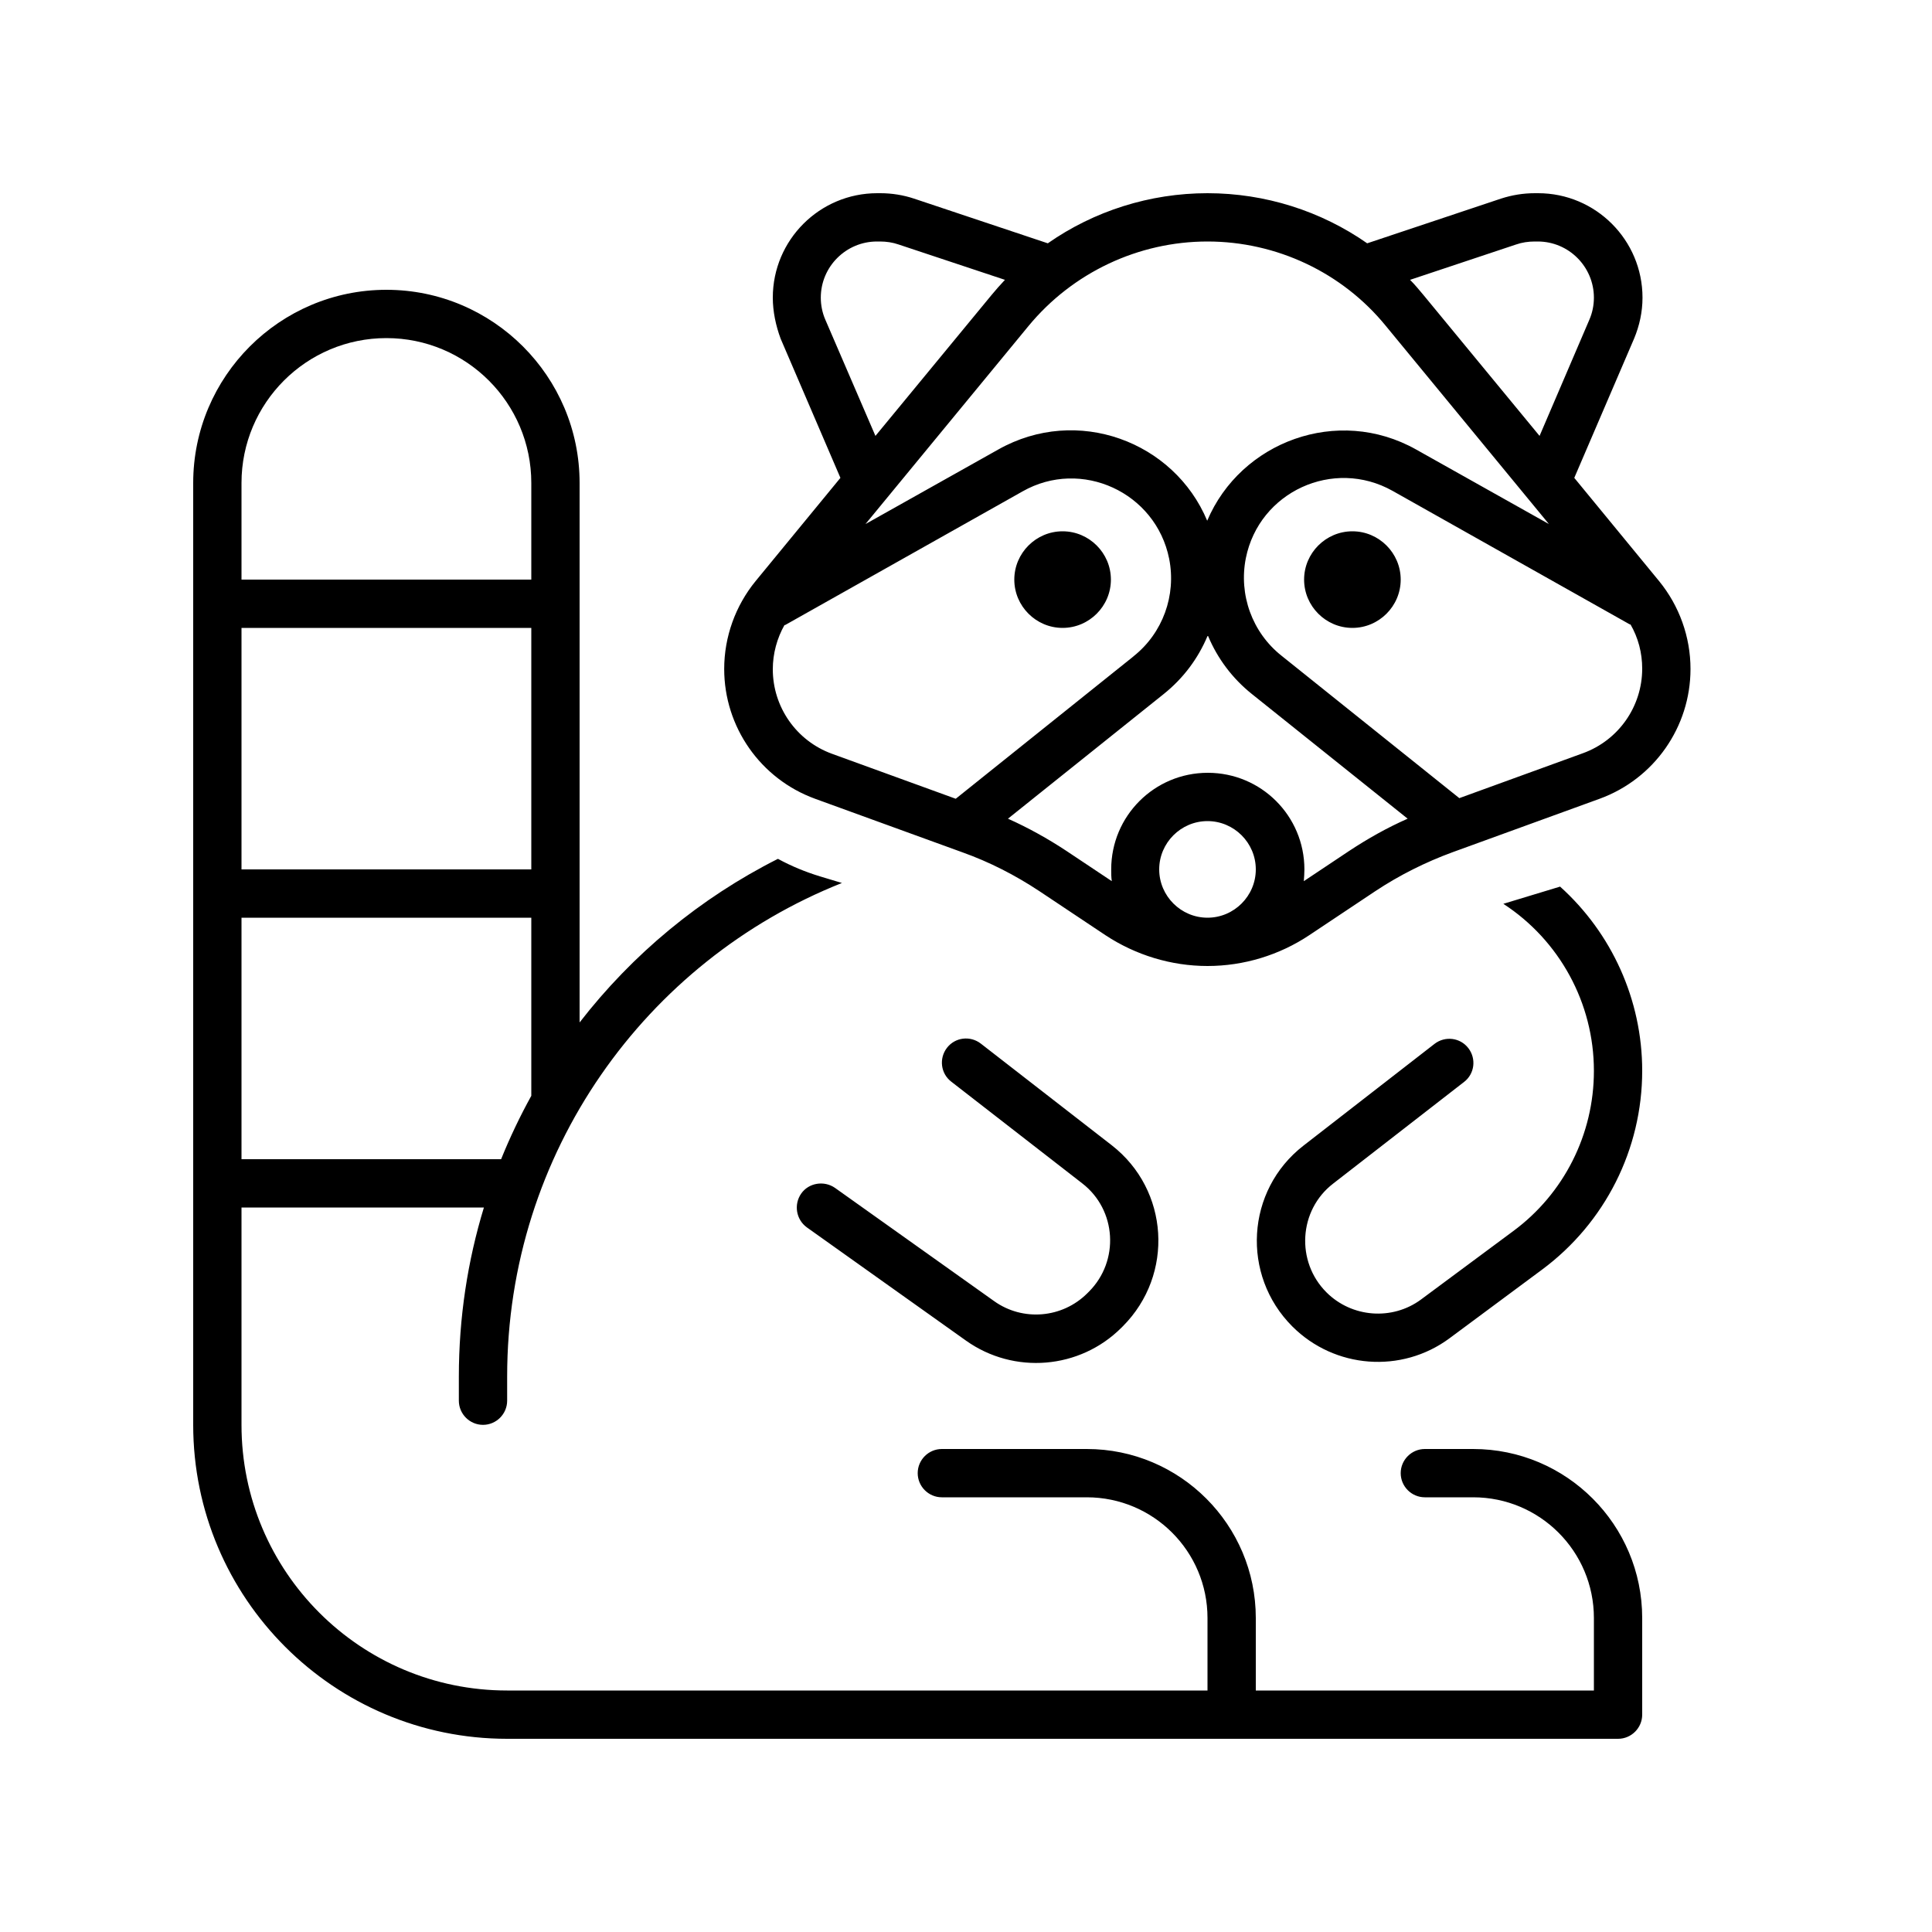 <svg xmlns="http://www.w3.org/2000/svg" viewBox="0 0 640 640"><!--! Font Awesome Pro 7.1.0 by @fontawesome - https://fontawesome.com License - https://fontawesome.com/license (Commercial License) Copyright 2025 Fonticons, Inc. --><path fill="currentColor" d="M340.7 108L286.7 173.6L330.7 148.9C356.8 134.2 388.9 146.2 399.9 172.5C411 146.3 443.1 134.3 469.1 148.9L513.1 173.6L459.1 108C444.7 90.3 422.9 80 400 80C377.1 80 355.3 90.3 340.7 108zM400 210.7C396.9 218.1 392 224.7 385.5 229.9L333.9 271.2C340.6 274.2 347.1 277.8 353.3 281.9L368.3 291.9C368.1 290.6 368.1 289.3 368.1 288C368.1 270.3 382.4 256 400.1 256C417.8 256 432.1 270.3 432.1 288C432.1 289.3 432 290.6 431.9 291.9L446.9 281.9C453.1 277.8 459.5 274.2 466.3 271.2L414.7 229.9C408.2 224.7 403.3 218.1 400.2 210.7zM400 304C408.8 304 416 296.8 416 288C416 279.2 408.8 272 400 272C391.2 272 384 279.2 384 288C384 296.8 391.2 304 400 304zM400 320C388 320 376.2 316.4 366.2 309.8L344.3 295.2C336.3 289.9 327.7 285.5 318.7 282.3L270 264.6C251.9 258 239.9 240.8 239.9 221.6C239.9 211 243.6 200.7 250.3 192.5L278.4 158.3L258.6 112.2C257 107.9 256 103.2 256 98.6C256 79.5 271.5 64 290.6 64L291.6 64C295.4 64 299.2 64.6 302.8 65.8L347.1 80.6C362.4 69.9 380.9 64 400 64C419.1 64 437.6 69.9 452.9 80.6L497.2 65.8C500.9 64.6 504.6 64 508.5 64L509.5 64C528.6 64 544.1 79.5 544.1 98.6C544.1 103.3 543.1 107.9 541.3 112.2L521.5 158.3L549.6 192.5C556.3 200.7 560 211 560 221.6C560 240.8 548 258 529.9 264.6L481.2 282.3C472.2 285.6 463.6 289.9 455.6 295.2L433.7 309.8C423.8 316.4 412 320 400 320zM483.4 264.4L524.4 249.5C536.2 245.2 544 234 544 221.5C544 216.3 542.7 211.3 540.1 206.8L540 206.9L461.3 162.6C441.7 151.6 417.1 162.9 412.7 184.9C410.3 197 414.8 209.5 424.5 217.2L483.3 264.3zM375.5 217.4C385.2 209.7 389.7 197.2 387.3 185.1C382.9 163.1 358.2 151.7 338.7 162.8L260 207.1L259.9 207C257.4 211.4 256 216.5 256 221.7C256 234.2 263.8 245.4 275.6 249.7L316.6 264.6L375.4 217.5zM297.7 81C295.7 80.3 293.6 80 291.5 80L290.5 80C280.3 80 271.9 88.3 271.9 98.6C271.9 101.1 272.4 103.6 273.4 105.9L290 144.4L328.4 97.8C329.8 96.1 331.3 94.4 332.9 92.7L297.7 81zM471.6 97.8L510 144.4L526.5 105.9C527.5 103.6 528 101.1 528 98.6C528 88.4 519.7 80 509.4 80L508.4 80C506.3 80 504.2 80.3 502.2 81L467.1 92.7C468.7 94.3 470.1 96 471.6 97.8zM192 338.7C209.5 316.1 231.9 297.5 257.7 284.5C262.1 286.9 266.7 288.8 271.6 290.3L278.9 292.5C213.9 318.3 168 381.8 168 456L168 464C168 468.4 164.4 472 160 472C155.6 472 152 468.4 152 464L152 456C152 436.5 154.9 417.7 160.3 400L80 400L80 472C80 520.6 119.4 560 168 560L400 560L400 536C400 513.9 382.1 496 360 496L312 496C307.6 496 304 492.4 304 488C304 483.6 307.6 480 312 480L360 480C390.9 480 416 505.1 416 536L416 560L528 560L528 536C528 513.9 510.1 496 488 496L472 496C467.6 496 464 492.4 464 488C464 483.6 467.6 480 472 480L488 480C518.9 480 544 505.1 544 536L544 568C544 572.4 540.4 576 536 576L168 576C110.6 576 64 529.4 64 472L64 160C64 124.7 92.7 96 128 96C163.3 96 192 124.7 192 160L192 338.7zM528 354.7C528 332.3 516.6 311.5 498 299.4L516.8 293.7C533.9 309.1 544 331.2 544 354.7C544 380.7 531.7 405.1 510.8 420.6L480.2 443.3C464.3 455.1 442.1 453.4 428.1 439.4C411.1 422.4 412.7 394.3 431.8 379.5L475.2 345.8C478.7 343.1 483.7 343.7 486.4 347.2C489.1 350.7 488.5 355.7 485 358.4L441.6 392.1C430.2 400.9 429.2 417.9 439.4 428.1C447.8 436.5 461.2 437.5 470.7 430.5L501.3 407.8C518.1 395.4 528 375.7 528 354.8zM166 384C168.9 376.8 172.3 369.7 176 363L176 304L80 304L80 384L166 384zM176 208L80 208L80 288L176 288L176 208zM176 192L176 160C176 133.5 154.5 112 128 112C101.5 112 80 133.5 80 160L80 192L176 192zM372 439.3L371.5 439.8C357.7 453.6 335.9 455.4 320 444.1L267.3 406.6C263.7 404 262.9 399 265.4 395.4C267.9 391.8 273 391 276.6 393.5L329.3 431C338.8 437.8 351.9 436.7 360.2 428.4L360.7 427.9C370.9 417.7 369.9 400.8 358.5 392L315.1 358.3C311.6 355.6 311 350.6 313.7 347.1C316.4 343.6 321.4 343 324.9 345.7L368.3 379.4C387.3 394.2 389 422.2 372 439.3zM336 192C336 183.2 343.2 176 352 176C360.8 176 368 183.2 368 192C368 200.8 360.8 208 352 208C343.2 208 336 200.8 336 192zM448 176C456.8 176 464 183.2 464 192C464 200.8 456.8 208 448 208C439.2 208 432 200.8 432 192C432 183.2 439.2 176 448 176z"/></svg>